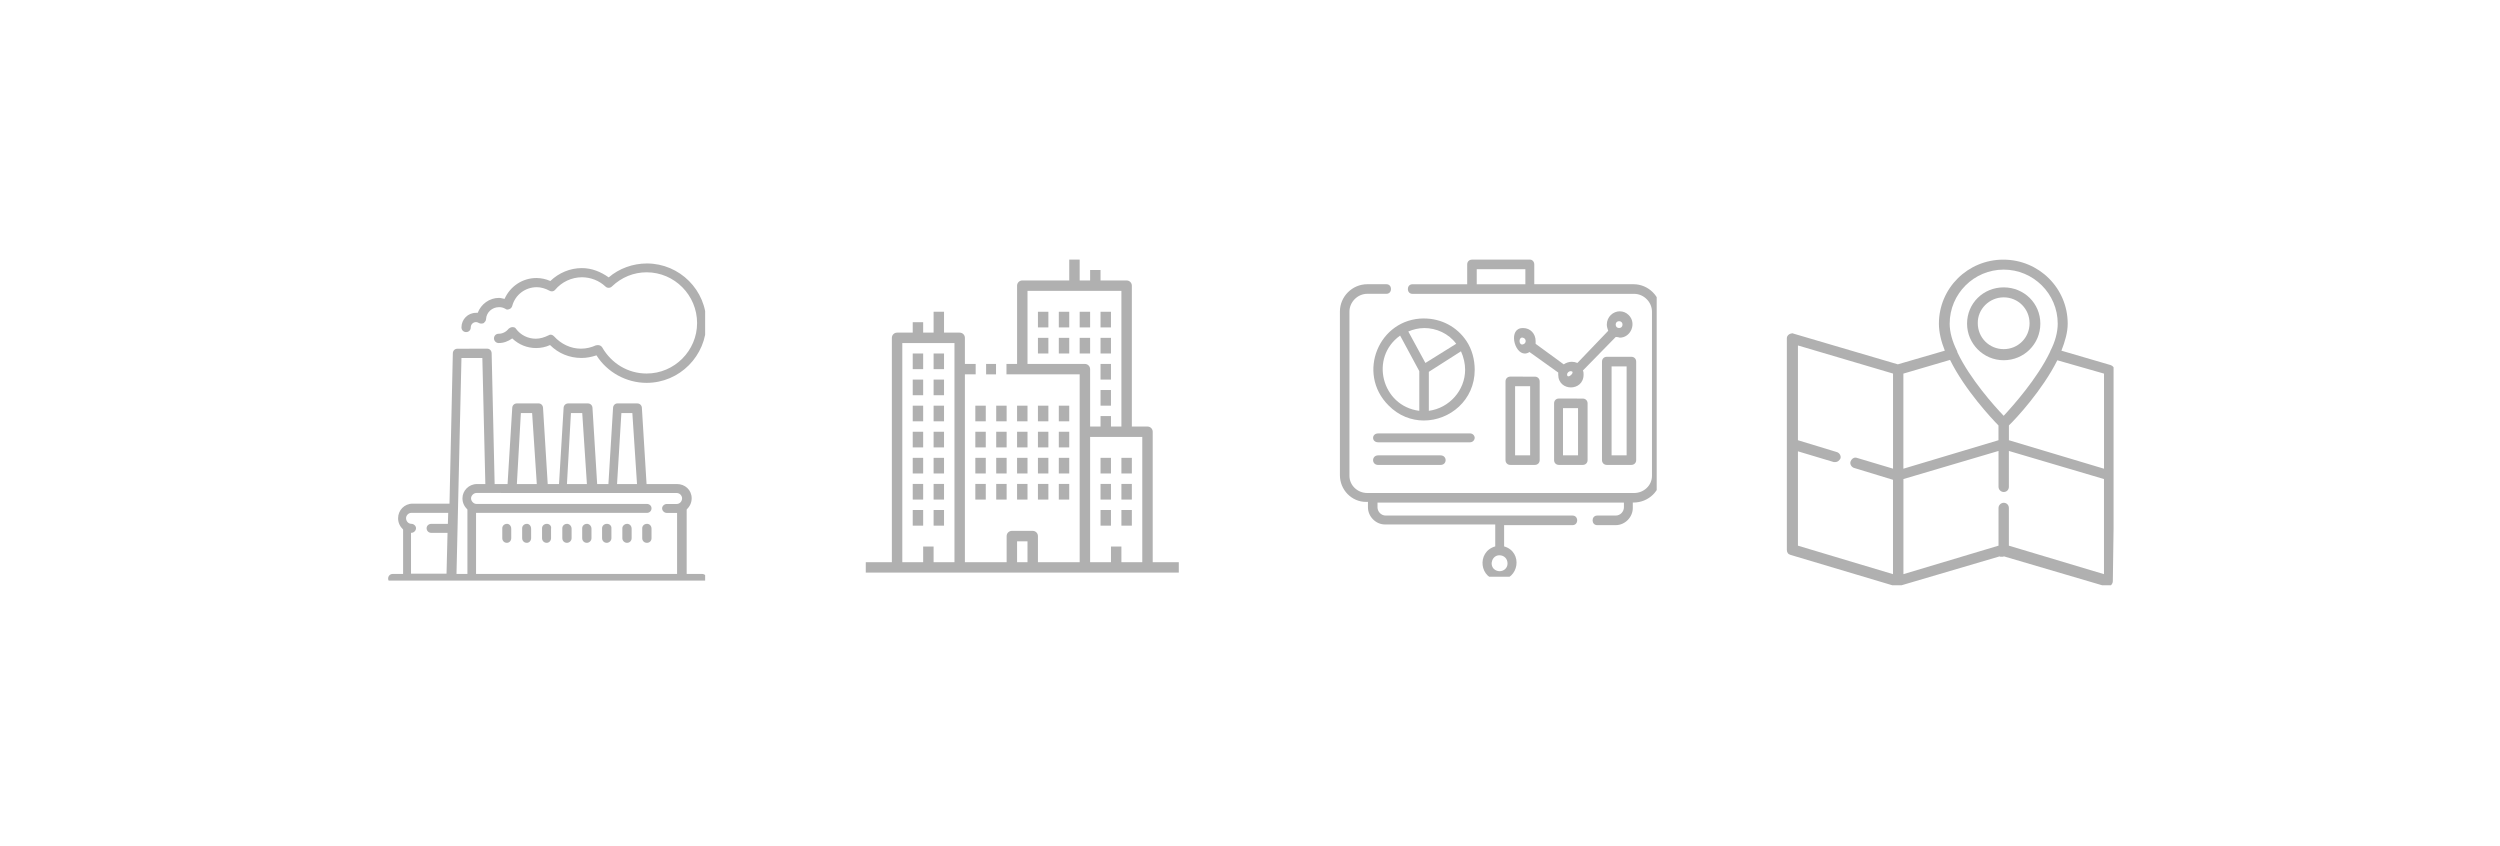 <svg version="1.0" preserveAspectRatio="xMidYMid meet" height="650" viewBox="0 0 1440 487.5" zoomAndPan="magnify" width="1920" xmlns:xlink="http://www.w3.org/1999/xlink" xmlns="http://www.w3.org/2000/svg"><defs><clipPath id="4de80664fa"><path clip-rule="nonzero" d="M 498.688 149.523 L 678.922 149.523 L 678.922 329.758 L 498.688 329.758 Z M 498.688 149.523"></path></clipPath><clipPath id="d4b3d1e316"><path clip-rule="nonzero" d="M 223.465 200 L 406.156 200 L 406.156 334.422 L 223.465 334.422 Z M 223.465 200"></path></clipPath><clipPath id="b9443df457"><path clip-rule="nonzero" d="M 265 151.73 L 406.156 151.73 L 406.156 221 L 265 221 Z M 265 151.73"></path></clipPath><clipPath id="3faa76fa3b"><path clip-rule="nonzero" d="M 771.562 149.523 L 954.254 149.523 L 954.254 332.215 L 771.562 332.215 Z M 771.562 149.523"></path></clipPath><clipPath id="7afada6731"><path clip-rule="nonzero" d="M 1029 149.523 L 1217.418 149.523 L 1217.418 337.129 L 1029 337.129 Z M 1029 149.523"></path></clipPath></defs><path fill-rule="nonzero" fill-opacity="1" d="M 567.996 215.633 L 573.715 215.633 L 573.715 209.625 L 567.996 209.625 L 567.996 215.633" fill="#b0b0b0"></path><path fill-rule="nonzero" fill-opacity="1" d="M 567.801 233.664 L 561.793 233.664 L 561.793 242.68 L 567.801 242.68 L 567.801 233.664" fill="#b0b0b0"></path><path fill-rule="nonzero" fill-opacity="1" d="M 579.82 233.664 L 573.812 233.664 L 573.812 242.68 L 579.82 242.68 L 579.82 233.664" fill="#b0b0b0"></path><path fill-rule="nonzero" fill-opacity="1" d="M 591.84 233.664 L 585.832 233.664 L 585.832 242.68 L 591.84 242.68 L 591.84 233.664" fill="#b0b0b0"></path><path fill-rule="nonzero" fill-opacity="1" d="M 603.863 233.664 L 597.852 233.664 L 597.852 242.68 L 603.863 242.68 L 603.863 233.664" fill="#b0b0b0"></path><path fill-rule="nonzero" fill-opacity="1" d="M 597.852 188.59 L 603.863 188.59 L 603.863 179.574 L 597.852 179.574 L 597.852 188.59" fill="#b0b0b0"></path><path fill-rule="nonzero" fill-opacity="1" d="M 609.871 188.59 L 615.879 188.59 L 615.879 179.574 L 609.871 179.574 L 609.871 188.59" fill="#b0b0b0"></path><path fill-rule="nonzero" fill-opacity="1" d="M 627.902 179.574 L 621.891 179.574 L 621.891 188.59 L 627.902 188.59 L 627.902 179.574" fill="#b0b0b0"></path><path fill-rule="nonzero" fill-opacity="1" d="M 639.922 179.574 L 633.91 179.574 L 633.91 188.59 L 639.922 188.59 L 639.922 179.574" fill="#b0b0b0"></path><path fill-rule="nonzero" fill-opacity="1" d="M 597.852 203.613 L 603.863 203.613 L 603.863 194.598 L 597.852 194.598 L 597.852 203.613" fill="#b0b0b0"></path><path fill-rule="nonzero" fill-opacity="1" d="M 609.871 203.613 L 615.879 203.613 L 615.879 194.598 L 609.871 194.598 L 609.871 203.613" fill="#b0b0b0"></path><path fill-rule="nonzero" fill-opacity="1" d="M 627.902 194.598 L 621.891 194.598 L 621.891 203.613 L 627.902 203.613 L 627.902 194.598" fill="#b0b0b0"></path><path fill-rule="nonzero" fill-opacity="1" d="M 639.922 194.598 L 633.91 194.598 L 633.91 203.613 L 639.922 203.613 L 639.922 194.598" fill="#b0b0b0"></path><path fill-rule="nonzero" fill-opacity="1" d="M 639.922 209.625 L 633.91 209.625 L 633.91 218.641 L 639.922 218.641 L 639.922 209.625" fill="#b0b0b0"></path><path fill-rule="nonzero" fill-opacity="1" d="M 639.922 224.648 L 633.91 224.648 L 633.91 233.664 L 639.922 233.664 L 639.922 224.648" fill="#b0b0b0"></path><path fill-rule="nonzero" fill-opacity="1" d="M 615.879 233.664 L 609.871 233.664 L 609.871 242.68 L 615.879 242.68 L 615.879 233.664" fill="#b0b0b0"></path><path fill-rule="nonzero" fill-opacity="1" d="M 567.801 248.688 L 561.793 248.688 L 561.793 257.703 L 567.801 257.703 L 567.801 248.688" fill="#b0b0b0"></path><path fill-rule="nonzero" fill-opacity="1" d="M 579.82 248.688 L 573.812 248.688 L 573.812 257.703 L 579.82 257.703 L 579.82 248.688" fill="#b0b0b0"></path><path fill-rule="nonzero" fill-opacity="1" d="M 585.832 257.703 L 591.84 257.703 L 591.84 248.688 L 585.832 248.688 L 585.832 257.703" fill="#b0b0b0"></path><path fill-rule="nonzero" fill-opacity="1" d="M 597.852 257.703 L 603.863 257.703 L 603.863 248.688 L 597.852 248.688 L 597.852 257.703" fill="#b0b0b0"></path><path fill-rule="nonzero" fill-opacity="1" d="M 609.871 257.703 L 615.879 257.703 L 615.879 248.688 L 609.871 248.688 L 609.871 257.703" fill="#b0b0b0"></path><path fill-rule="nonzero" fill-opacity="1" d="M 567.801 263.715 L 561.793 263.715 L 561.793 272.727 L 567.801 272.727 L 567.801 263.715" fill="#b0b0b0"></path><path fill-rule="nonzero" fill-opacity="1" d="M 579.82 263.715 L 573.812 263.715 L 573.812 272.727 L 579.82 272.727 L 579.82 263.715" fill="#b0b0b0"></path><path fill-rule="nonzero" fill-opacity="1" d="M 585.832 272.727 L 591.84 272.727 L 591.84 263.715 L 585.832 263.715 L 585.832 272.727" fill="#b0b0b0"></path><path fill-rule="nonzero" fill-opacity="1" d="M 597.852 272.727 L 603.863 272.727 L 603.863 263.715 L 597.852 263.715 L 597.852 272.727" fill="#b0b0b0"></path><path fill-rule="nonzero" fill-opacity="1" d="M 609.871 272.727 L 615.879 272.727 L 615.879 263.715 L 609.871 263.715 L 609.871 272.727" fill="#b0b0b0"></path><path fill-rule="nonzero" fill-opacity="1" d="M 561.793 287.754 L 567.801 287.754 L 567.801 278.738 L 561.793 278.738 L 561.793 287.754" fill="#b0b0b0"></path><path fill-rule="nonzero" fill-opacity="1" d="M 573.812 287.754 L 579.82 287.754 L 579.82 278.738 L 573.812 278.738 L 573.812 287.754" fill="#b0b0b0"></path><path fill-rule="nonzero" fill-opacity="1" d="M 525.73 227.652 L 531.742 227.652 L 531.742 218.641 L 525.73 218.641 L 525.73 227.652" fill="#b0b0b0"></path><path fill-rule="nonzero" fill-opacity="1" d="M 543.762 218.641 L 537.754 218.641 L 537.754 227.652 L 543.762 227.652 L 543.762 218.641" fill="#b0b0b0"></path><path fill-rule="nonzero" fill-opacity="1" d="M 525.73 212.629 L 531.742 212.629 L 531.742 203.613 L 525.73 203.613 L 525.73 212.629" fill="#b0b0b0"></path><path fill-rule="nonzero" fill-opacity="1" d="M 543.762 203.613 L 537.754 203.613 L 537.754 212.629 L 543.762 212.629 L 543.762 203.613" fill="#b0b0b0"></path><path fill-rule="nonzero" fill-opacity="1" d="M 525.73 302.777 L 531.742 302.777 L 531.742 293.762 L 525.73 293.762 L 525.73 302.777" fill="#b0b0b0"></path><path fill-rule="nonzero" fill-opacity="1" d="M 543.762 293.762 L 537.754 293.762 L 537.754 302.777 L 543.762 302.777 L 543.762 293.762" fill="#b0b0b0"></path><path fill-rule="nonzero" fill-opacity="1" d="M 525.73 242.68 L 531.742 242.68 L 531.742 233.664 L 525.73 233.664 L 525.73 242.68" fill="#b0b0b0"></path><path fill-rule="nonzero" fill-opacity="1" d="M 543.762 233.664 L 537.754 233.664 L 537.754 242.68 L 543.762 242.68 L 543.762 233.664" fill="#b0b0b0"></path><path fill-rule="nonzero" fill-opacity="1" d="M 525.73 257.703 L 531.742 257.703 L 531.742 248.688 L 525.73 248.688 L 525.73 257.703" fill="#b0b0b0"></path><path fill-rule="nonzero" fill-opacity="1" d="M 543.762 248.688 L 537.754 248.688 L 537.754 257.703 L 543.762 257.703 L 543.762 248.688" fill="#b0b0b0"></path><path fill-rule="nonzero" fill-opacity="1" d="M 525.73 272.727 L 531.742 272.727 L 531.742 263.715 L 525.73 263.715 L 525.73 272.727" fill="#b0b0b0"></path><path fill-rule="nonzero" fill-opacity="1" d="M 543.762 263.715 L 537.754 263.715 L 537.754 272.727 L 543.762 272.727 L 543.762 263.715" fill="#b0b0b0"></path><path fill-rule="nonzero" fill-opacity="1" d="M 525.73 287.754 L 531.742 287.754 L 531.742 278.738 L 525.73 278.738 L 525.73 287.754" fill="#b0b0b0"></path><path fill-rule="nonzero" fill-opacity="1" d="M 543.762 278.738 L 537.754 278.738 L 537.754 287.754 L 543.762 287.754 L 543.762 278.738" fill="#b0b0b0"></path><path fill-rule="nonzero" fill-opacity="1" d="M 585.832 287.754 L 591.84 287.754 L 591.84 278.738 L 585.832 278.738 L 585.832 287.754" fill="#b0b0b0"></path><path fill-rule="nonzero" fill-opacity="1" d="M 597.852 287.754 L 603.863 287.754 L 603.863 278.738 L 597.852 278.738 L 597.852 287.754" fill="#b0b0b0"></path><path fill-rule="nonzero" fill-opacity="1" d="M 609.871 287.754 L 615.879 287.754 L 615.879 278.738 L 609.871 278.738 L 609.871 287.754" fill="#b0b0b0"></path><path fill-rule="nonzero" fill-opacity="1" d="M 633.91 272.727 L 639.922 272.727 L 639.922 263.715 L 633.91 263.715 L 633.91 272.727" fill="#b0b0b0"></path><path fill-rule="nonzero" fill-opacity="1" d="M 645.93 272.727 L 651.941 272.727 L 651.941 263.715 L 645.93 263.715 L 645.93 272.727" fill="#b0b0b0"></path><path fill-rule="nonzero" fill-opacity="1" d="M 633.91 287.754 L 639.922 287.754 L 639.922 278.738 L 633.91 278.738 L 633.91 287.754" fill="#b0b0b0"></path><path fill-rule="nonzero" fill-opacity="1" d="M 645.93 287.754 L 651.941 287.754 L 651.941 278.738 L 645.93 278.738 L 645.93 287.754" fill="#b0b0b0"></path><path fill-rule="nonzero" fill-opacity="1" d="M 633.91 302.777 L 639.922 302.777 L 639.922 293.762 L 633.91 293.762 L 633.91 302.777" fill="#b0b0b0"></path><path fill-rule="nonzero" fill-opacity="1" d="M 645.93 302.777 L 651.941 302.777 L 651.941 293.762 L 645.93 293.762 L 645.93 302.777" fill="#b0b0b0"></path><g clip-path="url(#4de80664fa)"><path fill-rule="nonzero" fill-opacity="1" d="M 645.93 323.812 L 645.93 314.797 L 639.922 314.797 L 639.922 323.812 L 627.902 323.812 L 627.902 251.691 L 657.953 251.691 L 657.953 323.812 Z M 585.832 323.812 L 585.832 311.793 L 591.84 311.793 L 591.84 323.812 Z M 591.84 209.625 L 591.84 167.555 L 645.93 167.555 L 645.93 245.684 L 639.922 245.684 L 639.922 239.672 L 633.91 239.672 L 633.91 245.684 L 627.902 245.684 L 627.902 212.629 C 627.902 210.969 626.559 209.625 624.895 209.625 Z M 531.742 314.797 L 531.742 323.812 L 519.723 323.812 L 519.723 197.602 L 549.773 197.602 L 549.773 323.812 L 537.754 323.812 L 537.754 314.797 Z M 663.961 248.688 C 663.961 247.027 662.617 245.684 660.953 245.684 L 651.941 245.684 L 651.941 164.547 C 651.941 162.891 650.598 161.543 648.938 161.543 L 633.91 161.543 L 633.91 155.535 L 627.902 155.535 L 627.902 161.543 L 621.891 161.543 L 621.891 149.523 L 615.879 149.523 L 615.879 161.543 L 588.836 161.543 C 587.176 161.543 585.832 162.891 585.832 164.547 L 585.832 209.625 L 579.727 209.625 L 579.727 215.633 L 621.891 215.633 L 621.891 323.812 L 597.852 323.812 L 597.852 308.789 C 597.852 307.129 596.508 305.781 594.848 305.781 L 582.828 305.781 C 581.168 305.781 579.82 307.129 579.82 308.789 L 579.82 323.812 L 555.781 323.812 L 555.781 215.633 L 561.984 215.633 L 561.984 209.625 L 555.781 209.625 L 555.781 194.598 C 555.781 192.938 554.438 191.594 552.777 191.594 L 543.762 191.594 L 543.762 179.574 L 537.754 179.574 L 537.754 191.594 L 531.742 191.594 L 531.742 185.582 L 525.73 185.582 L 525.73 191.594 L 516.719 191.594 C 515.055 191.594 513.715 192.938 513.715 194.598 L 513.715 323.812 L 498.688 323.812 L 498.688 329.82 L 678.984 329.82 L 678.984 323.812 L 663.961 323.812 L 663.961 248.688" fill="#b0b0b0"></path></g><g clip-path="url(#d4b3d1e316)"><path fill-rule="nonzero" fill-opacity="1" d="M 306.504 237.914 L 309.191 278.809 L 297.715 278.809 L 300.02 237.914 Z M 335.367 237.914 L 338.055 278.809 L 326.555 278.809 L 328.859 237.914 Z M 364.23 237.914 L 366.918 278.809 L 355.418 278.809 L 357.914 237.914 Z M 258.164 295.426 L 257.973 301.742 L 248.414 301.742 C 246.879 301.742 245.727 302.895 245.727 304.238 C 245.727 305.75 246.855 306.926 248.414 306.926 L 257.781 306.926 L 257.203 330.414 L 236.746 330.414 L 236.746 306.902 L 236.938 306.902 C 238.281 306.902 239.625 305.75 239.625 304.215 C 239.625 302.895 238.305 301.715 236.938 301.715 C 235.207 301.715 233.887 300.203 233.887 298.477 C 233.887 296.961 235.207 295.402 236.938 295.402 Z M 277.832 206.191 L 279.559 278.809 L 274.781 278.809 C 270.004 278.809 266.375 282.625 266.375 287.02 C 266.375 289.688 267.504 291.773 269.234 293.504 L 269.234 330.582 L 262.941 330.582 L 265.801 206.191 Z M 389.805 283.973 C 391.531 283.973 392.879 285.484 392.879 287.043 C 392.879 288.773 391.531 290.285 389.805 290.285 L 384.066 290.285 C 382.742 290.285 381.375 291.414 381.375 292.785 C 381.375 294.297 382.719 295.449 384.066 295.449 L 389.996 295.449 L 389.996 330.582 L 274.203 330.582 L 274.203 295.426 L 372.609 295.426 C 374.125 295.426 375.277 294.297 375.277 292.762 C 375.277 291.414 374.148 290.262 372.609 290.262 L 274.398 290.262 C 272.883 290.262 271.324 288.75 271.324 287.02 C 271.324 285.484 272.859 283.945 274.398 283.945 Z M 263.496 200.863 C 261.98 200.863 260.828 201.992 260.828 203.551 L 258.91 290.094 L 237.703 290.094 C 232.926 290.094 229.301 293.914 229.301 298.5 C 229.301 301.188 230.43 303.277 232.184 305.008 L 232.184 330.582 L 226.25 330.582 C 224.715 330.582 223.562 331.734 223.562 333.27 C 223.562 334.59 224.691 335.766 226.25 335.766 L 405.102 335.766 C 406.422 335.766 407.766 334.613 407.766 333.27 C 407.02 331.758 405.844 330.582 404.332 330.582 L 395.52 330.582 L 395.52 293.504 C 397.246 291.773 398.402 289.688 398.402 287.02 C 398.402 282.242 394.582 278.809 389.996 278.809 L 372.418 278.809 L 369.73 235.055 C 369.73 233.543 368.602 232.367 367.039 232.367 L 355.609 232.367 C 354.289 232.367 353.113 233.52 353.113 235.055 L 350.445 278.809 L 343.961 278.809 L 341.273 235.055 C 341.273 233.543 340.145 232.367 338.582 232.367 L 327.32 232.367 C 325.809 232.367 324.633 233.52 324.633 235.055 L 321.992 278.809 L 315.484 278.809 L 312.793 235.055 C 312.793 233.543 311.664 232.367 310.297 232.367 L 297.715 232.367 C 296.199 232.367 295.047 233.52 295.047 235.055 L 292.359 278.809 L 284.914 278.809 L 283.188 203.527 C 283.188 201.992 282.031 200.836 280.688 200.836 Z M 263.496 200.863" fill="#b0b0b0"></path></g><g clip-path="url(#b9443df457)"><path fill-rule="nonzero" fill-opacity="1" d="M 372.609 151.754 C 364.59 151.754 356.57 154.637 350.613 159.777 C 346.051 156.535 340.863 154.422 335.148 154.422 C 328.449 154.422 321.969 157.086 316.996 161.863 C 314.5 160.734 311.641 160.137 308.977 160.137 C 300.957 160.137 293.871 164.891 290.629 172.168 C 289.477 171.973 288.516 171.59 287.387 171.59 C 281.84 171.59 277.062 175.215 275.164 180.188 L 274.203 180.188 C 269.426 180.188 265.801 184.004 265.801 188.59 C 265.801 190.105 266.953 191.281 268.488 191.281 C 270.027 191.281 271.156 190.129 271.156 188.59 C 271.156 186.863 272.5 185.516 274.23 185.516 C 274.805 185.516 275.188 185.711 275.957 186.094 C 276.246 186.285 276.727 186.383 277.23 186.383 C 277.734 186.383 278.262 186.285 278.648 186.094 C 279.223 185.516 279.969 184.773 279.969 183.789 C 280.16 179.969 283.402 176.922 287.438 176.922 C 288.566 176.922 289.719 177.09 291.062 177.855 C 291.375 178.168 291.805 178.312 292.238 178.312 C 292.598 178.312 292.984 178.219 293.344 178.051 C 294.086 177.855 294.855 177.09 295.07 176.129 C 296.801 169.812 302.516 165.418 309.215 165.418 C 311.52 165.418 314.188 166.188 316.277 167.34 C 316.758 167.652 317.309 167.82 317.836 167.82 C 318.582 167.82 319.277 167.508 319.734 166.957 C 323.551 162.395 329.289 159.703 335.199 159.703 C 340.168 159.703 345.141 161.625 348.766 165.059 C 349.246 165.539 349.918 165.777 350.59 165.777 C 351.262 165.777 351.91 165.539 352.414 165.059 C 357.961 159.703 365.023 156.848 372.465 156.848 C 388.508 156.848 401.523 170.027 401.523 186.094 C 401.523 201.941 388.531 215.148 372.465 215.148 C 361.758 215.148 352.223 209.41 346.844 200.047 C 346.293 199.203 345.379 198.773 344.324 198.773 C 343.961 198.773 343.602 198.82 343.219 198.918 C 340.723 200.047 337.863 200.836 334.621 200.836 C 328.691 200.836 323.168 198.148 319.156 193.754 C 318.559 193.152 317.883 192.77 317.164 192.77 C 316.758 192.77 316.324 192.891 315.914 193.176 C 313.609 194.305 311.137 195.098 308.641 195.098 C 304.055 195.098 299.852 192.984 297.184 189.359 C 296.801 188.613 296.031 188.422 295.07 188.422 C 294.305 188.422 293.344 189 292.961 189.359 C 291.445 191.281 289.332 192.242 287.219 192.242 C 285.684 192.242 284.531 193.371 284.531 194.93 C 284.531 196.25 285.66 197.598 287.219 197.598 C 290.078 197.598 292.574 196.66 295.047 194.93 C 298.867 198.555 303.645 200.477 308.809 200.477 C 311.496 200.477 314.355 199.902 316.828 198.75 C 321.605 203.527 327.922 206.191 334.98 206.191 C 337.863 206.191 340.723 205.617 343.578 204.68 C 349.703 214.43 360.773 220.527 372.441 220.527 C 391.531 220.527 406.828 204.871 406.828 186.141 C 406.996 167.219 391.508 151.754 372.609 151.754 Z M 372.609 151.754" fill="#b0b0b0"></path></g><path fill-rule="nonzero" fill-opacity="1" d="M 291.973 301.742 C 290.461 301.742 289.309 302.895 289.309 304.238 L 289.309 309.977 C 289.309 311.516 290.438 312.668 291.973 312.668 C 293.32 312.668 294.473 311.539 294.473 309.977 L 294.473 304.598 C 294.473 302.871 293.344 301.715 291.973 301.715 Z M 291.973 301.742" fill="#b0b0b0"></path><path fill-rule="nonzero" fill-opacity="1" d="M 303.453 301.742 C 301.914 301.742 300.762 302.895 300.762 304.238 L 300.762 309.977 C 300.762 311.516 301.891 312.668 303.453 312.668 C 304.773 312.668 305.926 311.539 305.926 309.977 L 305.926 304.598 C 305.926 302.871 304.797 301.715 303.453 301.715 Z M 303.453 301.742" fill="#b0b0b0"></path><path fill-rule="nonzero" fill-opacity="1" d="M 314.906 301.742 C 313.395 301.742 312.219 302.895 312.219 304.238 L 312.219 309.977 C 312.219 311.516 313.371 312.668 314.906 312.668 C 316.227 312.668 317.406 311.539 317.406 309.977 L 317.406 304.598 C 317.789 302.871 316.445 301.715 314.906 301.715 Z M 314.906 301.742" fill="#b0b0b0"></path><path fill-rule="nonzero" fill-opacity="1" d="M 326.555 301.742 C 325.039 301.742 323.887 302.895 323.887 304.238 L 323.887 309.977 C 323.887 311.516 325.016 312.668 326.555 312.668 C 327.898 312.668 329.242 311.539 329.242 309.977 L 329.242 304.598 C 329.242 302.871 327.922 301.715 326.555 301.715 Z M 326.555 301.742" fill="#b0b0b0"></path><path fill-rule="nonzero" fill-opacity="1" d="M 338.031 301.742 C 336.496 301.742 335.344 302.895 335.344 304.238 L 335.344 309.977 C 335.344 311.516 336.473 312.668 338.031 312.668 C 339.352 312.668 340.695 311.539 340.695 309.977 L 340.695 304.598 C 340.695 302.871 339.375 301.715 338.031 301.715 Z M 338.031 301.742" fill="#b0b0b0"></path><path fill-rule="nonzero" fill-opacity="1" d="M 349.484 301.742 C 347.973 301.742 346.797 302.895 346.797 304.238 L 346.797 309.977 C 346.797 311.516 347.949 312.668 349.484 312.668 C 350.805 312.668 352.176 311.539 352.176 309.977 L 352.176 304.598 C 352.367 302.871 351.215 301.715 349.484 301.715 Z M 349.484 301.742" fill="#b0b0b0"></path><path fill-rule="nonzero" fill-opacity="1" d="M 361.133 301.742 C 359.812 301.742 358.465 302.895 358.465 304.238 L 358.465 309.977 C 358.465 311.516 359.789 312.668 361.133 312.668 C 362.668 312.668 363.82 311.539 363.82 309.977 L 363.82 304.598 C 363.82 302.871 362.691 301.715 361.133 301.715 Z M 361.133 301.742" fill="#b0b0b0"></path><path fill-rule="nonzero" fill-opacity="1" d="M 372.609 301.742 C 371.074 301.742 369.922 302.895 369.922 304.238 L 369.922 309.977 C 369.922 311.516 371.051 312.668 372.609 312.668 C 374.172 312.668 375.277 311.539 375.277 309.977 L 375.277 304.598 C 375.277 302.871 374.148 301.715 372.609 301.715 Z M 372.609 301.742" fill="#b0b0b0"></path><path fill-rule="nonzero" fill-opacity="1" d="M 820.258 188.945 C 827.336 188.945 834.441 192.105 838.773 198.02 L 821.035 209.066 L 811.18 190.938 C 813.93 189.77 817.094 188.969 820.258 188.969 Z M 806.461 193.273 L 817.508 213.766 L 817.508 236.637 C 795.824 233.887 788.719 205.902 806.461 193.301 Z M 841.523 202.328 C 843.105 205.879 843.91 209.434 843.91 212.984 C 843.91 224.812 834.832 235.055 823.008 236.637 L 823.008 214.176 L 841.523 202.352 Z M 820.23 183.422 C 794.242 183.445 781.25 214.98 799.77 233.496 C 805.656 239.508 812.957 242.211 820.133 242.211 C 835.051 242.211 849.434 230.578 849.434 213.008 C 849.434 207.098 847.852 201.184 844.688 196.438 C 839.164 188.164 830.113 183.445 820.258 183.445 Z M 820.23 183.422" fill="#b0b0b0"></path><g clip-path="url(#3faa76fa3b)"><path fill-rule="nonzero" fill-opacity="1" d="M 878.609 155.047 L 878.609 163.734 L 850.602 163.734 L 850.602 155.047 Z M 863.617 319.832 C 866.367 319.832 868.34 321.805 868.34 324.578 C 868.34 327.254 866.172 329.008 863.789 329.008 C 862.668 329.008 861.477 328.617 860.48 327.715 C 857.73 324.965 859.676 319.832 863.641 319.832 Z M 847.852 149.547 C 846.27 149.547 845.102 150.715 845.102 152.297 L 845.102 163.734 L 813.566 163.734 C 810.035 163.734 810.035 169.258 813.566 169.258 L 941.289 169.258 C 946.812 169.258 951.535 173.98 951.535 179.504 L 951.535 274.109 C 951.535 279.633 946.812 283.965 941.289 283.965 L 787.527 283.965 C 782.004 283.965 777.285 279.633 777.285 274.109 L 777.285 179.477 C 777.285 173.953 782.004 169.234 787.527 169.234 L 798.574 169.234 C 802.105 169.234 802.105 163.711 798.574 163.711 L 787.527 163.711 C 778.867 163.734 771.785 170.816 771.785 179.477 L 771.785 273.695 C 771.785 282.141 778.5 289.098 786.871 289.098 C 787.09 289.098 787.309 289.098 787.551 289.074 L 787.941 289.074 L 787.941 292.238 C 787.941 297.348 792.273 302.094 797.797 302.094 L 861.258 302.094 L 861.258 314.723 C 850.211 317.887 852.18 334.043 863.617 334.043 C 875.055 334.043 877.414 317.887 866.367 314.723 L 866.367 302.484 L 905.789 302.484 C 909.34 302.484 909.34 296.961 905.789 296.961 L 798.188 296.961 C 795.438 296.961 793.441 294.598 793.441 292.238 L 793.441 289.488 L 935.379 289.488 L 935.379 292.238 C 935.379 294.598 933.406 296.961 930.633 296.961 L 920 296.961 C 916.445 296.961 916.445 302.484 920 302.484 L 930.633 302.484 C 936.156 302.484 940.488 297.762 940.488 292.629 L 940.488 289.465 L 940.875 289.465 C 949.539 289.465 956.645 282.75 956.645 274.086 L 956.645 179.477 C 956.645 170.816 949.562 163.711 940.875 163.711 L 883.742 163.711 L 883.742 152.297 C 883.742 150.715 882.551 149.547 881.383 149.547 Z M 847.852 149.547" fill="#b0b0b0"></path></g><path fill-rule="nonzero" fill-opacity="1" d="M 793.855 249.656 C 789.914 249.656 789.914 254.766 793.855 254.766 L 846.684 254.766 C 848.191 254.766 849.336 253.672 849.434 252.188 C 849.457 252.258 849.457 252.332 849.457 252.379 L 849.457 251.992 C 849.457 252.062 849.457 252.113 849.434 252.188 C 849.336 250.727 848.191 249.633 846.684 249.633 Z M 793.855 249.656" fill="#b0b0b0"></path><path fill-rule="nonzero" fill-opacity="1" d="M 793.855 262.285 C 789.914 262.285 789.914 267.809 793.855 267.809 L 829.723 267.809 C 833.664 267.809 833.664 262.285 829.723 262.285 Z M 793.855 262.285" fill="#b0b0b0"></path><path fill-rule="nonzero" fill-opacity="1" d="M 881.355 222.449 L 881.355 262.285 L 872.695 262.285 L 872.695 222.449 Z M 869.922 216.926 C 868.34 216.926 867.172 218.121 867.172 219.676 L 867.172 265.035 C 867.172 266.617 868.34 267.785 869.922 267.785 L 884.105 267.785 C 885.688 267.785 886.855 266.617 886.855 265.035 L 886.855 219.699 C 886.855 218.121 885.664 216.953 884.105 216.953 Z M 869.922 216.926" fill="#b0b0b0"></path><path fill-rule="nonzero" fill-opacity="1" d="M 936.934 211.039 L 936.934 262.285 L 928.273 262.285 L 928.273 211.039 Z M 925.496 205.516 C 923.918 205.516 922.746 206.707 922.746 208.266 L 922.746 265.035 C 922.746 266.617 923.941 267.785 925.496 267.785 L 939.684 267.785 C 941.266 267.785 942.434 266.617 942.434 265.035 L 942.434 208.266 C 942.434 206.684 941.266 205.516 939.684 205.516 Z M 925.496 205.516" fill="#b0b0b0"></path><path fill-rule="nonzero" fill-opacity="1" d="M 908.949 235.078 L 908.949 262.285 L 900.289 262.285 L 900.289 235.078 Z M 897.902 229.555 C 896.32 229.555 895.152 230.723 895.152 232.305 L 895.152 265.035 C 895.152 266.617 896.32 267.785 897.902 267.785 L 911.699 267.785 C 913.281 267.785 914.449 266.617 914.449 265.035 L 914.449 232.328 C 914.449 230.75 913.258 229.582 911.699 229.582 Z M 897.902 229.555" fill="#b0b0b0"></path><path fill-rule="nonzero" fill-opacity="1" d="M 932.602 185 C 933.77 185 934.574 185.805 934.574 186.973 C 934.574 188.141 933.77 188.945 932.602 188.945 C 931.434 188.945 930.633 188.141 930.633 186.973 C 930.633 185.805 931.434 185 932.602 185 Z M 876.758 194.441 C 876.855 194.441 876.93 194.469 877.027 194.469 C 879.387 194.855 879.387 198.02 877.027 198.41 C 876.93 198.434 876.855 198.434 876.758 198.434 C 874.762 198.434 874.762 194.441 876.758 194.441 Z M 904.621 213.789 C 907.344 213.789 904.742 216.781 903.379 216.781 C 902.965 216.781 902.648 216.488 902.648 215.758 C 902.648 214.566 903.84 213.789 904.621 213.789 Z M 933.039 179.309 C 929.195 179.309 925.523 182.422 925.523 186.996 C 925.523 188.164 925.91 189.359 926.324 190.551 L 908.586 209.066 C 907.492 208.605 906.422 208.387 905.352 208.387 C 903.719 208.387 902.137 208.922 900.703 209.871 L 884.52 198.043 C 884.52 197.656 884.52 196.852 884.52 196.461 C 884.52 192.133 881.383 188.969 877.441 188.969 L 877.051 188.969 C 868.727 188.969 872.012 203.641 878.293 203.641 C 879.145 203.641 880.043 203.375 880.992 202.766 L 897.539 214.59 C 897.539 214.98 897.539 215.395 897.539 215.785 C 897.539 220.699 901.188 223.156 904.84 223.156 C 908.488 223.156 912.141 220.699 912.141 215.785 C 912.141 214.98 912.141 214.203 911.75 213.422 L 930.656 194.102 C 931.047 194.102 931.848 194.102 933.016 194.492 C 939.32 194.492 942.871 186.219 938.152 181.496 C 936.641 179.988 934.84 179.332 933.066 179.332 Z M 933.039 179.309" fill="#b0b0b0"></path><g clip-path="url(#7afada6731)"><path fill-rule="nonzero" fill-opacity="1" d="M 1154.129 155.297 C 1171.18 155.297 1185.25 169.152 1185.25 186.441 C 1185.25 191.328 1183.773 196.887 1180.98 202.203 C 1180.98 202.418 1180.766 202.82 1180.766 202.82 C 1173.516 217.965 1159.473 233.754 1154.129 239.5 C 1148.785 233.969 1134.719 218.207 1127.496 203.035 C 1127.496 202.82 1127.281 202.418 1127.281 202.203 C 1124.516 196.645 1123.012 191.328 1123.012 186.441 C 1123.012 169.18 1137.055 155.297 1154.129 155.297 Z M 1123.227 207.305 C 1131.738 224.57 1147.309 241.219 1151.125 245.059 L 1151.125 253.57 L 1096.348 269.977 L 1096.348 215.199 Z M 1185.035 207.52 L 1211.914 215.199 L 1211.914 269.977 L 1157.137 253.57 L 1157.137 245.031 C 1161.191 241.191 1176.523 224.57 1185.035 207.492 Z M 1035.613 198.98 L 1090.387 215.172 L 1090.387 269.949 L 1069.711 263.773 C 1069.363 263.637 1069.043 263.586 1068.719 263.586 C 1067.43 263.586 1066.383 264.523 1065.875 265.922 C 1065.445 267.398 1066.492 269.117 1067.996 269.547 L 1090.359 276.363 L 1090.359 330.711 L 1035.613 314.305 L 1035.613 259.961 L 1056.289 266.16 L 1057.148 266.16 C 1058.41 266.16 1059.484 265.301 1060.129 264.016 C 1060.559 262.539 1059.508 260.82 1058.008 260.391 L 1035.613 253.57 Z M 1157.109 259.746 L 1211.887 275.934 L 1211.887 330.711 L 1157.109 314.305 L 1157.109 292.582 C 1157.109 290.891 1155.82 289.602 1154.129 289.602 C 1152.652 289.602 1151.148 290.891 1151.148 292.582 L 1151.148 314.305 L 1096.375 330.711 L 1096.375 275.934 L 1151.148 259.746 L 1151.148 280.418 C 1151.148 282.137 1152.652 283.398 1154.129 283.398 C 1155.82 283.398 1157.109 282.137 1157.109 280.418 Z M 1153.914 149.551 C 1133.457 149.551 1116.809 165.957 1116.809 186.441 C 1116.809 191.328 1118.098 196.672 1120.219 201.988 L 1093.152 209.855 L 1033.035 192.164 C 1032.848 192.027 1032.633 191.973 1032.391 191.973 C 1031.801 191.973 1031.074 192.27 1030.484 192.594 C 1029.652 193.238 1029.223 193.855 1029.223 194.93 L 1029.223 316.641 C 1029.223 318.145 1029.867 319.191 1031.344 319.621 L 1092.078 337.746 L 1093.152 337.746 L 1151.766 320.48 C 1151.98 320.695 1152.41 320.695 1153.031 320.695 C 1153.461 320.695 1153.891 320.695 1154.316 320.48 L 1212.961 337.746 L 1213.82 337.746 C 1214.223 337.746 1215.082 337.531 1215.727 337.316 C 1216.371 336.672 1216.988 335.84 1216.988 334.766 L 1217.848 273.812 L 1217.848 213.051 C 1217.848 211.762 1216.988 210.715 1215.727 210.285 L 1187.371 201.988 C 1189.492 196.645 1190.996 191.328 1190.996 186.441 C 1190.996 165.957 1174.375 149.551 1153.914 149.551 Z M 1153.914 149.551" fill="#b0b0b0"></path></g><path fill-rule="nonzero" fill-opacity="1" d="M 1154.129 171.273 C 1162.426 171.273 1169.031 177.879 1169.031 186.203 C 1169.031 194.523 1162.426 201.102 1154.129 201.102 C 1145.832 201.102 1139.203 194.5 1139.203 186.203 C 1139.012 178.094 1145.832 171.273 1154.129 171.273 Z M 1154.129 165.527 C 1142.398 165.527 1133.027 174.684 1133.027 186.418 C 1133.027 197.934 1142.398 207.492 1154.129 207.492 C 1165.863 207.492 1175.234 198.125 1175.234 186.418 C 1175.234 174.711 1165.863 165.527 1154.129 165.527 Z M 1154.129 165.527" fill="#b0b0b0"></path></svg>